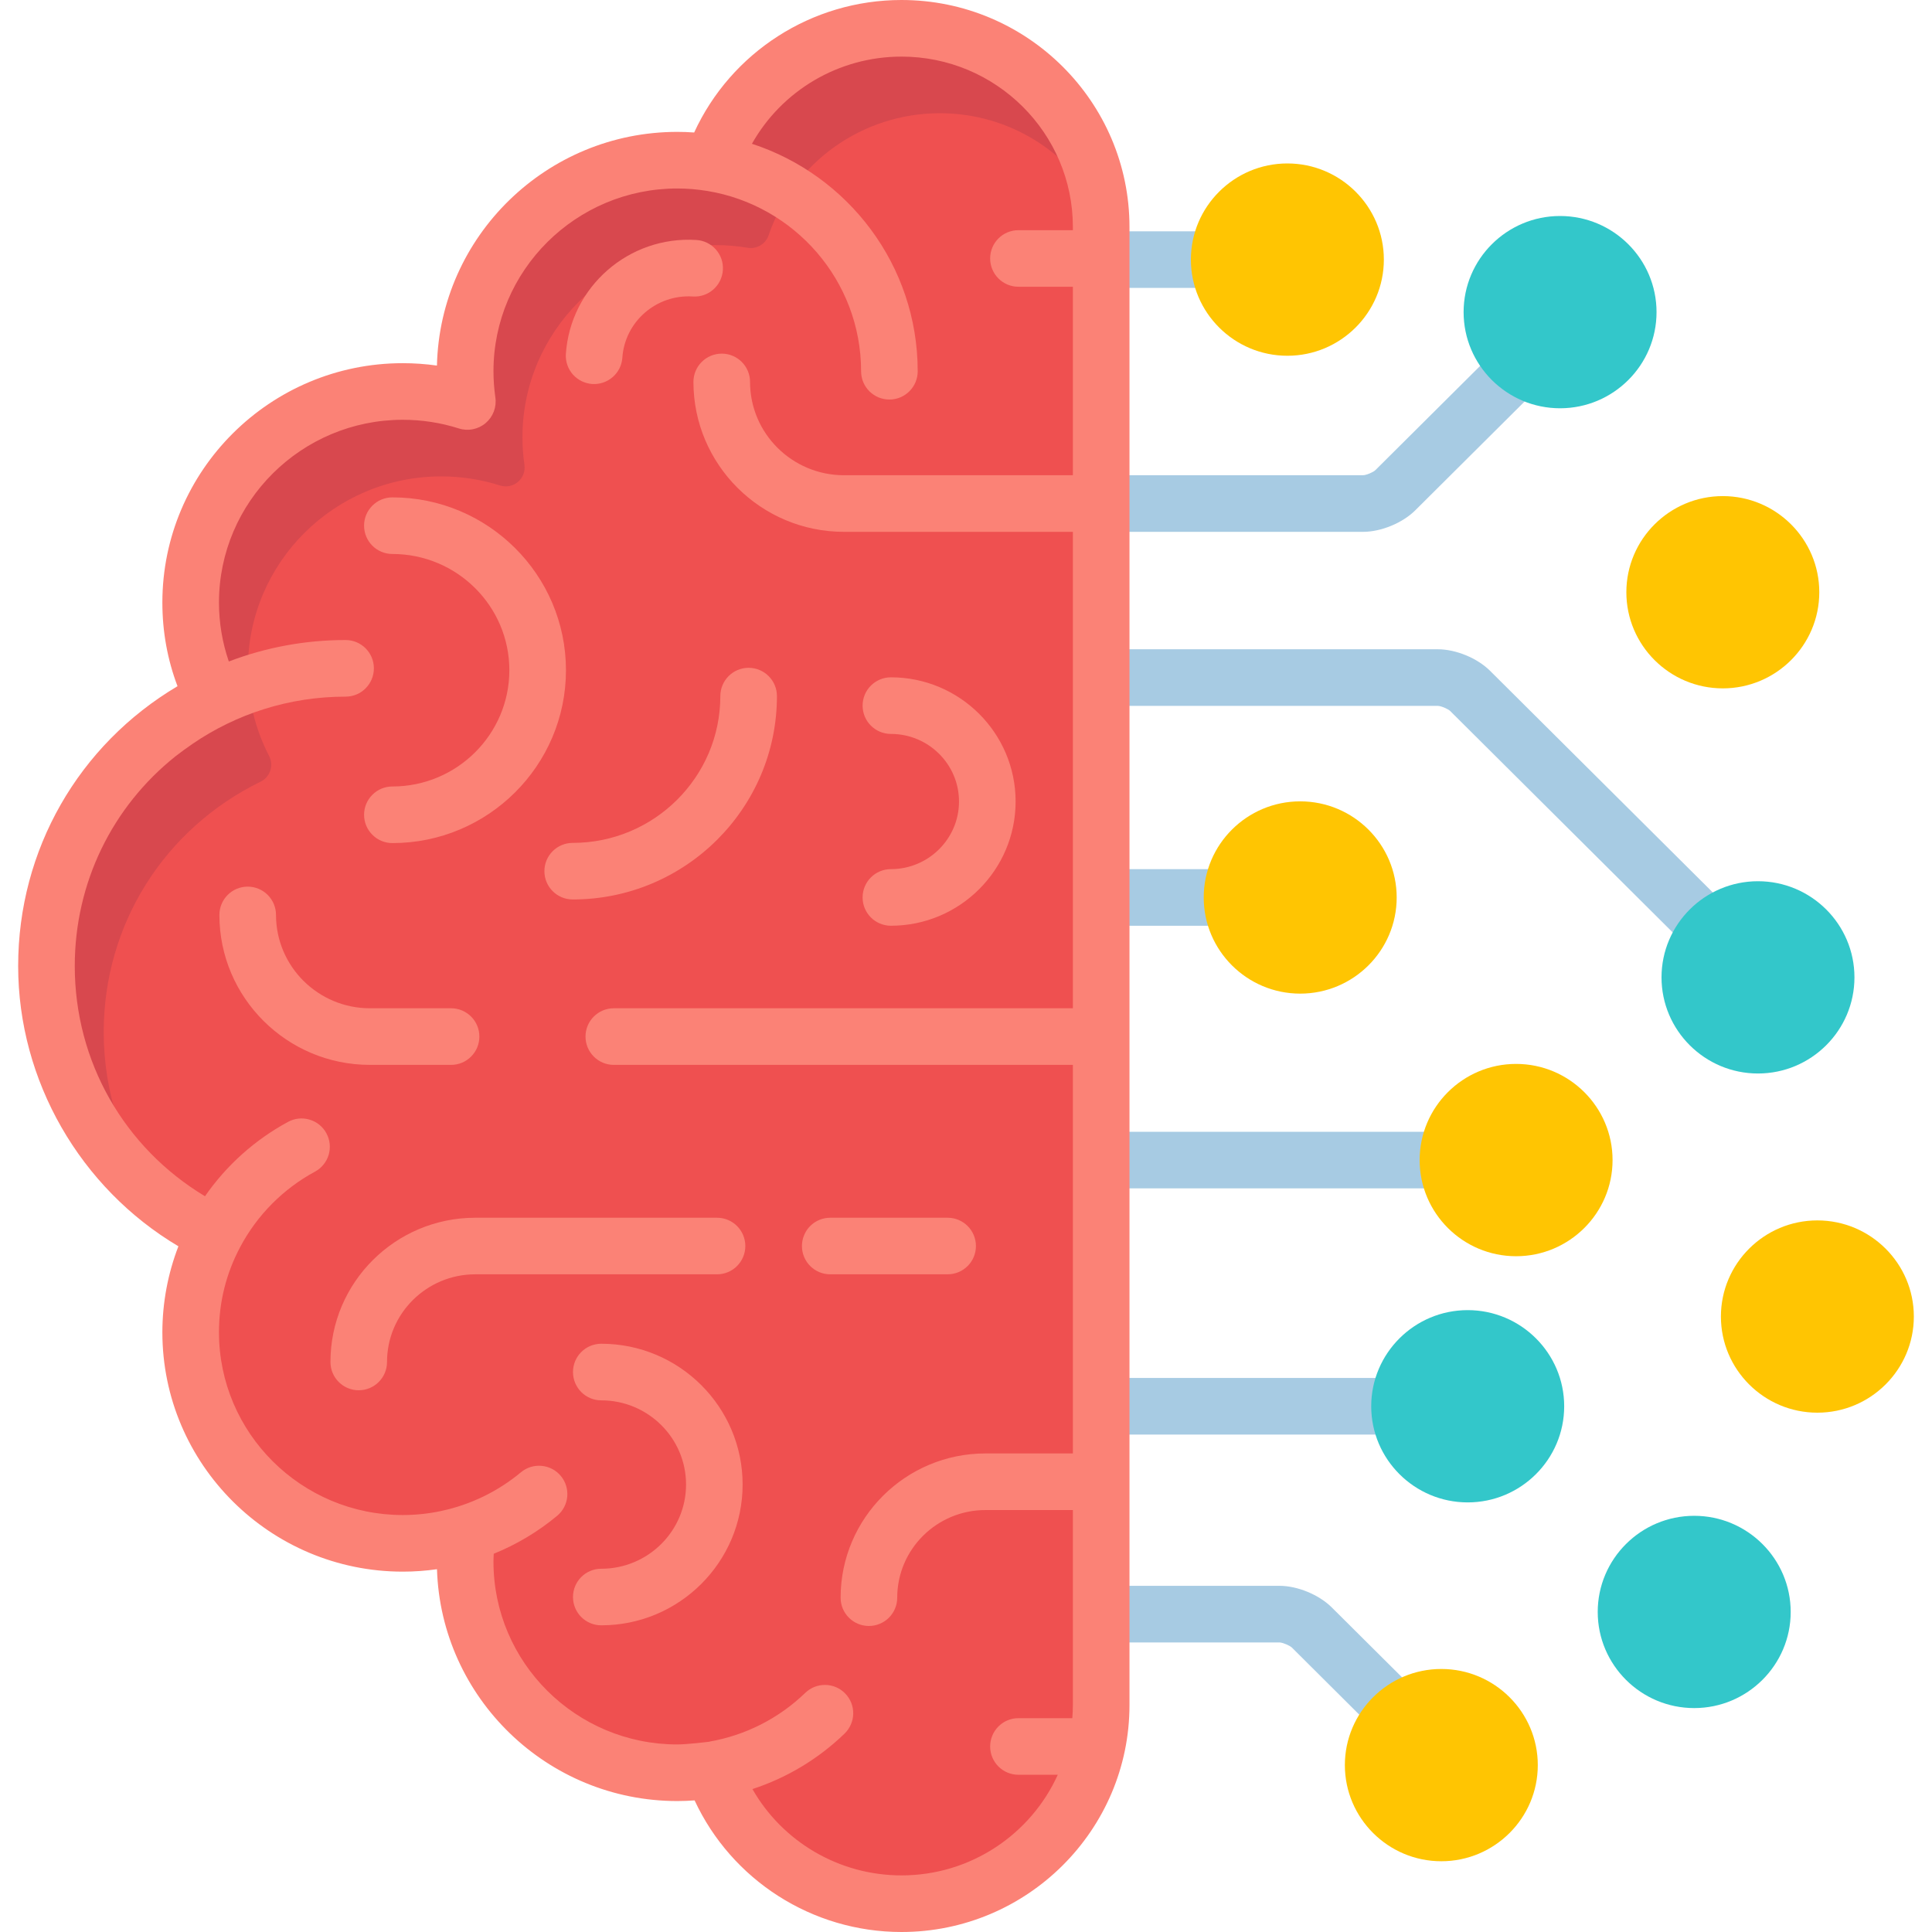 <svg  viewBox="0 0 50 50"  xmlns="http://www.w3.org/2000/svg">
<g clip-path="url(#clip0_1583_853)">
<path d="M38.377 9.399L35.594 12.168C35.537 12.223 35.356 12.298 35.276 12.299H29.102V13.764H35.276C35.742 13.764 36.297 13.535 36.627 13.207L39.532 10.316C39.061 10.139 38.657 9.818 38.377 9.399ZM36.359 43.483L34.465 41.599C34.135 41.271 33.579 41.041 33.114 41.041H29.102V42.506H33.114C33.193 42.508 33.374 42.583 33.432 42.637L35.249 44.446C35.51 44.017 35.898 43.681 36.359 43.483ZM35.585 36.394C35.585 36.138 35.626 35.892 35.701 35.661H29.102V37.126H35.701C35.624 36.89 35.585 36.642 35.585 36.394ZM36.837 30.023C36.837 29.767 36.878 29.521 36.953 29.29H29.102V30.755H36.953C36.876 30.518 36.837 30.271 36.837 30.023ZM31.25 23.227C31.25 22.971 31.291 22.725 31.366 22.494H29.102V23.959H31.366C31.289 23.723 31.25 23.476 31.25 23.227ZM44.4 23.169L38.562 17.36C38.233 17.032 37.677 16.803 37.212 16.803H29.102V18.268H37.211C37.291 18.269 37.472 18.344 37.529 18.399L43.363 24.204C43.593 23.76 43.955 23.398 44.4 23.169ZM30.919 6.719C30.919 6.463 30.959 6.217 31.034 5.986H29.102V7.451H31.034C30.957 7.214 30.919 6.967 30.919 6.719Z" fill="#A7CBE3"/>
<path d="M33.317 9.207C31.94 9.207 30.82 8.09 30.82 6.718C30.82 5.347 31.94 4.23 33.317 4.23C34.694 4.23 35.814 5.347 35.814 6.718C35.814 8.091 34.694 9.207 33.317 9.207Z" fill="#FFC502"/>
<path d="M18.453 4.172C18.153 4.122 17.849 4.097 17.545 4.097C14.513 4.097 12.055 6.542 12.055 9.559C12.055 9.825 12.075 10.086 12.112 10.341C11.572 10.169 11.008 10.082 10.441 10.082C7.409 10.082 4.951 12.528 4.951 15.545C4.95 16.411 5.157 17.264 5.554 18.033C2.987 19.287 1.219 21.913 1.219 24.951C1.219 28.001 3 30.637 5.584 31.885C5.167 32.669 4.95 33.543 4.951 34.431C4.951 37.447 7.409 39.893 10.441 39.893C11.021 39.893 11.58 39.803 12.105 39.636C12.072 39.879 12.056 40.123 12.055 40.367C12.055 43.384 14.513 45.83 17.545 45.83C17.857 45.83 18.163 45.802 18.461 45.752C19.16 47.769 21.082 49.219 23.347 49.219C26.201 49.219 28.515 46.916 28.515 44.076V5.826C28.515 2.986 26.201 0.684 23.347 0.684C21.074 0.684 19.146 2.144 18.453 4.172Z" fill="#EF5050"/>
<g opacity="0.1">
<path d="M2.684 26.709C2.684 23.936 4.24 21.453 6.745 20.229C6.804 20.201 6.856 20.161 6.898 20.112C6.941 20.063 6.974 20.006 6.994 19.944C7.015 19.883 7.023 19.817 7.018 19.753C7.013 19.688 6.995 19.625 6.965 19.567C6.601 18.86 6.416 18.099 6.416 17.303C6.416 14.56 8.66 12.329 11.418 12.329C11.936 12.329 12.448 12.408 12.941 12.564C13.02 12.589 13.104 12.594 13.185 12.578C13.266 12.562 13.342 12.525 13.405 12.471C13.468 12.418 13.516 12.349 13.546 12.272C13.575 12.195 13.584 12.111 13.572 12.029C13.538 11.793 13.521 11.556 13.521 11.317C13.521 8.574 15.764 6.343 18.522 6.343C18.795 6.343 19.073 6.366 19.35 6.412C19.464 6.431 19.581 6.409 19.681 6.349C19.78 6.29 19.855 6.197 19.892 6.088C20.537 4.199 22.318 2.93 24.324 2.93C26.13 2.93 27.699 3.953 28.479 5.447C28.26 2.807 26.039 0.732 23.33 0.732C21.057 0.732 19.129 2.193 18.437 4.221C18.136 4.171 17.832 4.146 17.528 4.145C14.496 4.145 12.039 6.591 12.039 9.608C12.039 9.874 12.059 10.134 12.095 10.39C11.555 10.218 10.991 10.131 10.424 10.131C7.392 10.131 4.934 12.577 4.934 15.594C4.934 16.459 5.14 17.312 5.537 18.082C2.97 19.336 1.202 21.962 1.202 25C1.202 27.432 2.336 29.6 4.105 31.012C3.196 29.795 2.684 28.301 2.684 26.709Z" fill="#00003F"/>
</g>
<path d="M11.674 27.559C12.079 27.559 12.406 27.231 12.406 26.826C12.406 26.422 12.079 26.094 11.674 26.094H9.573C8.233 26.094 7.143 25.01 7.143 23.679C7.143 23.274 6.815 22.946 6.41 22.946C6.006 22.946 5.678 23.274 5.678 23.679C5.678 25.818 7.425 27.559 9.573 27.559H11.674ZM8.552 35.248C8.552 35.652 8.879 35.98 9.284 35.98C9.689 35.98 10.016 35.652 10.016 35.248C10.016 33.997 11.04 32.979 12.3 32.979H18.556C18.961 32.979 19.289 32.652 19.289 32.247C19.289 31.842 18.961 31.515 18.556 31.515H12.3C10.233 31.515 8.552 33.189 8.552 35.248ZM21.486 32.979H24.524C24.929 32.979 25.257 32.652 25.257 32.247C25.257 31.842 24.929 31.515 24.524 31.515H21.486C21.39 31.515 21.295 31.534 21.206 31.57C21.117 31.607 21.036 31.661 20.968 31.729C20.9 31.797 20.846 31.878 20.81 31.967C20.773 32.056 20.754 32.151 20.754 32.247C20.754 32.652 21.082 32.979 21.486 32.979ZM14.822 21.814C14.417 21.814 14.089 22.141 14.089 22.546C14.089 22.951 14.417 23.278 14.822 23.278C17.736 23.278 20.107 20.918 20.107 18.015C20.107 17.611 19.779 17.283 19.374 17.283C18.97 17.283 18.642 17.611 18.642 18.015C18.642 20.11 16.928 21.814 14.822 21.814ZM18.024 6.211C16.275 6.098 14.758 7.425 14.644 9.169C14.634 9.361 14.7 9.55 14.828 9.694C14.956 9.837 15.136 9.925 15.328 9.938C15.52 9.95 15.71 9.886 15.855 9.76C16.001 9.634 16.091 9.456 16.106 9.264C16.167 8.326 16.985 7.613 17.93 7.673C18.334 7.7 18.682 7.392 18.708 6.989C18.714 6.893 18.702 6.796 18.671 6.705C18.64 6.614 18.591 6.53 18.527 6.458C18.464 6.386 18.387 6.327 18.3 6.284C18.214 6.242 18.12 6.217 18.024 6.211ZM15.561 34.776C15.156 34.776 14.829 35.104 14.829 35.508C14.829 35.913 15.156 36.241 15.561 36.241C16.771 36.241 17.755 37.218 17.755 38.419C17.755 39.621 16.771 40.599 15.561 40.599C15.156 40.599 14.829 40.926 14.829 41.331C14.829 41.736 15.156 42.063 15.561 42.063C17.578 42.063 19.219 40.429 19.219 38.419C19.219 36.41 17.578 34.776 15.561 34.776ZM23.057 22.493C22.652 22.493 22.324 22.821 22.324 23.226C22.324 23.63 22.652 23.958 23.057 23.958C24.836 23.958 26.284 22.516 26.284 20.743C26.284 18.971 24.836 17.529 23.057 17.529C22.652 17.529 22.324 17.857 22.324 18.261C22.324 18.666 22.652 18.994 23.057 18.994C24.028 18.994 24.819 19.778 24.819 20.743C24.819 21.708 24.028 22.493 23.057 22.493ZM10.155 21.819C12.632 21.819 14.647 19.812 14.647 17.345C14.647 14.879 12.632 12.872 10.155 12.872C9.75 12.872 9.422 13.2 9.422 13.604C9.422 14.009 9.75 14.337 10.155 14.337C11.824 14.337 13.182 15.686 13.182 17.345C13.182 19.004 11.824 20.354 10.155 20.354C9.96 20.354 9.774 20.431 9.637 20.569C9.499 20.706 9.422 20.892 9.422 21.087C9.422 21.281 9.499 21.467 9.637 21.604C9.774 21.742 9.96 21.819 10.155 21.819Z" fill="#FB8276"/>
<path d="M23.33 0C21.004 0 18.918 1.356 17.965 3.429C17.82 3.418 17.674 3.413 17.528 3.413C14.146 3.413 11.386 6.113 11.308 9.461C11.015 9.42 10.72 9.399 10.424 9.399C6.993 9.399 4.202 12.178 4.202 15.594C4.202 16.344 4.333 17.069 4.594 17.759C2.033 19.279 0.47 21.993 0.47 25C0.47 27.971 2.076 30.745 4.617 32.254C4.343 32.964 4.203 33.718 4.202 34.479C4.202 37.895 6.993 40.674 10.424 40.674C10.721 40.674 11.017 40.653 11.309 40.611C11.413 43.937 14.163 46.611 17.528 46.611C17.677 46.611 17.826 46.605 17.976 46.594C18.933 48.653 21.015 50 23.33 50C26.584 50 29.231 47.364 29.231 44.125V5.875C29.231 2.636 26.584 0 23.33 0ZM27.766 5.957H26.357C25.953 5.957 25.625 6.284 25.625 6.689C25.625 7.094 25.953 7.421 26.357 7.421H27.766V12.299H21.842C20.502 12.299 19.411 11.216 19.411 9.884C19.411 9.48 19.083 9.152 18.679 9.152C18.274 9.152 17.946 9.48 17.946 9.884C17.946 12.024 19.694 13.764 21.842 13.764H27.766V26.094H15.885C15.481 26.094 15.153 26.422 15.153 26.826C15.153 27.231 15.481 27.559 15.885 27.559H27.766V37.615H25.503C23.436 37.615 21.755 39.289 21.755 41.348C21.755 41.752 22.082 42.08 22.487 42.08C22.892 42.08 23.22 41.752 23.22 41.348C23.22 40.097 24.244 39.08 25.503 39.08H27.766V44.125C27.766 44.24 27.76 44.353 27.751 44.466H26.357C25.953 44.466 25.625 44.794 25.625 45.199C25.625 45.603 25.953 45.931 26.357 45.931H27.375C26.68 47.465 25.129 48.535 23.33 48.535C21.714 48.535 20.25 47.663 19.473 46.301C20.366 46.01 21.182 45.518 21.858 44.865C21.927 44.798 21.982 44.718 22.02 44.63C22.059 44.542 22.08 44.447 22.081 44.351C22.083 44.255 22.066 44.159 22.031 44.07C21.995 43.98 21.943 43.899 21.876 43.83C21.809 43.76 21.73 43.705 21.641 43.666C21.553 43.628 21.458 43.607 21.362 43.606C21.266 43.604 21.17 43.621 21.081 43.656C20.991 43.691 20.91 43.744 20.84 43.811C20.158 44.471 19.294 44.91 18.359 45.073V45.076C18.347 45.077 17.789 45.146 17.528 45.146C14.905 45.146 12.771 43.024 12.771 40.416C12.771 40.349 12.775 40.28 12.778 40.211C13.369 39.971 13.925 39.641 14.42 39.228C14.731 38.969 14.772 38.507 14.513 38.196C14.254 37.886 13.791 37.844 13.481 38.103C12.887 38.598 12.181 38.941 11.425 39.102V39.103C11.096 39.173 10.761 39.209 10.424 39.209C7.801 39.209 5.667 37.087 5.667 34.479C5.667 33.702 5.851 32.961 6.214 32.277C6.653 31.448 7.327 30.768 8.152 30.322C8.237 30.276 8.312 30.214 8.372 30.139C8.433 30.065 8.478 29.979 8.506 29.887C8.533 29.794 8.542 29.698 8.532 29.602C8.522 29.506 8.493 29.414 8.447 29.329C8.402 29.244 8.34 29.17 8.265 29.109C8.19 29.048 8.104 29.003 8.012 28.976C7.92 28.948 7.823 28.939 7.728 28.949C7.632 28.959 7.539 28.988 7.455 29.034C6.597 29.498 5.861 30.157 5.305 30.959C3.211 29.699 1.935 27.471 1.935 25C1.935 22.847 2.906 20.876 4.544 19.571C4.686 19.461 4.832 19.355 4.98 19.253C6.108 18.481 7.474 18.029 8.944 18.029C9.349 18.029 9.676 17.701 9.676 17.296C9.676 16.892 9.349 16.564 8.944 16.564C7.911 16.563 6.887 16.751 5.922 17.119C5.753 16.628 5.667 16.113 5.667 15.594C5.667 12.986 7.801 10.864 10.424 10.864C10.917 10.864 11.405 10.939 11.874 11.088C11.992 11.126 12.118 11.133 12.24 11.108C12.361 11.084 12.475 11.029 12.569 10.949C12.664 10.868 12.736 10.766 12.78 10.65C12.824 10.534 12.838 10.408 12.82 10.286C12.788 10.061 12.771 9.835 12.771 9.608C12.771 7 14.905 4.878 17.528 4.878C17.786 4.878 18.049 4.9 18.311 4.943C20.563 5.315 22.285 7.265 22.285 9.608C22.285 10.013 22.613 10.34 23.018 10.34C23.422 10.34 23.75 10.013 23.75 9.608C23.75 6.864 21.948 4.532 19.46 3.721C20.234 2.346 21.703 1.465 23.33 1.465C25.776 1.465 27.766 3.443 27.766 5.875V5.957Z" fill="#FB8276"/>
<path d="M44.586 17.815C43.209 17.815 42.09 16.699 42.09 15.327C42.09 13.955 43.21 12.839 44.586 12.839C45.963 12.839 47.083 13.955 47.083 15.327C47.083 16.699 45.963 17.815 44.586 17.815ZM47.033 36.56C45.657 36.56 44.537 35.444 44.537 34.072C44.537 32.7 45.657 31.584 47.033 31.584C48.41 31.584 49.53 32.7 49.53 34.072C49.53 35.444 48.41 36.56 47.033 36.56ZM33.649 25.715C32.272 25.715 31.152 24.599 31.152 23.227C31.152 21.855 32.272 20.739 33.649 20.739C35.026 20.739 36.146 21.855 36.146 23.227C36.146 24.599 35.026 25.715 33.649 25.715Z" fill="#FFC502"/>
<path d="M37.984 38.882C36.607 38.882 35.487 37.766 35.487 36.394C35.487 35.022 36.607 33.906 37.984 33.906C39.361 33.906 40.481 35.022 40.481 36.394C40.481 37.766 39.361 38.882 37.984 38.882ZM40.374 10.566C38.998 10.566 37.878 9.45 37.878 8.078C37.878 6.706 38.998 5.59 40.374 5.59C41.751 5.59 42.871 6.706 42.871 8.078C42.871 9.45 41.751 10.566 40.374 10.566ZM45.496 27.782C44.12 27.782 43 26.666 43 25.294C43 23.922 44.12 22.806 45.496 22.806C46.873 22.806 47.993 23.922 47.993 25.294C47.993 26.666 46.873 27.782 45.496 27.782ZM43.846 44.205C42.469 44.205 41.349 43.089 41.349 41.717C41.349 40.345 42.469 39.229 43.846 39.229C45.223 39.229 46.343 40.345 46.343 41.717C46.343 43.089 45.223 44.205 43.846 44.205Z" fill="#33C7CA"/>
<path d="M39.236 32.511C37.86 32.511 36.74 31.395 36.74 30.023C36.74 28.651 37.86 27.534 39.236 27.534C40.613 27.534 41.733 28.651 41.733 30.023C41.733 31.395 40.613 32.511 39.236 32.511ZM37.301 48.169C35.925 48.169 34.805 47.053 34.805 45.681C34.805 44.309 35.925 43.193 37.301 43.193C38.678 43.193 39.798 44.309 39.798 45.681C39.798 47.053 38.678 48.169 37.301 48.169Z" fill="#FFC502"/>
</g>
<defs>
<clipPath id="clip0_1583_853">
<rect width="50" height="50" fill="currentColor"/>
</clipPath>
</defs>
</svg>
